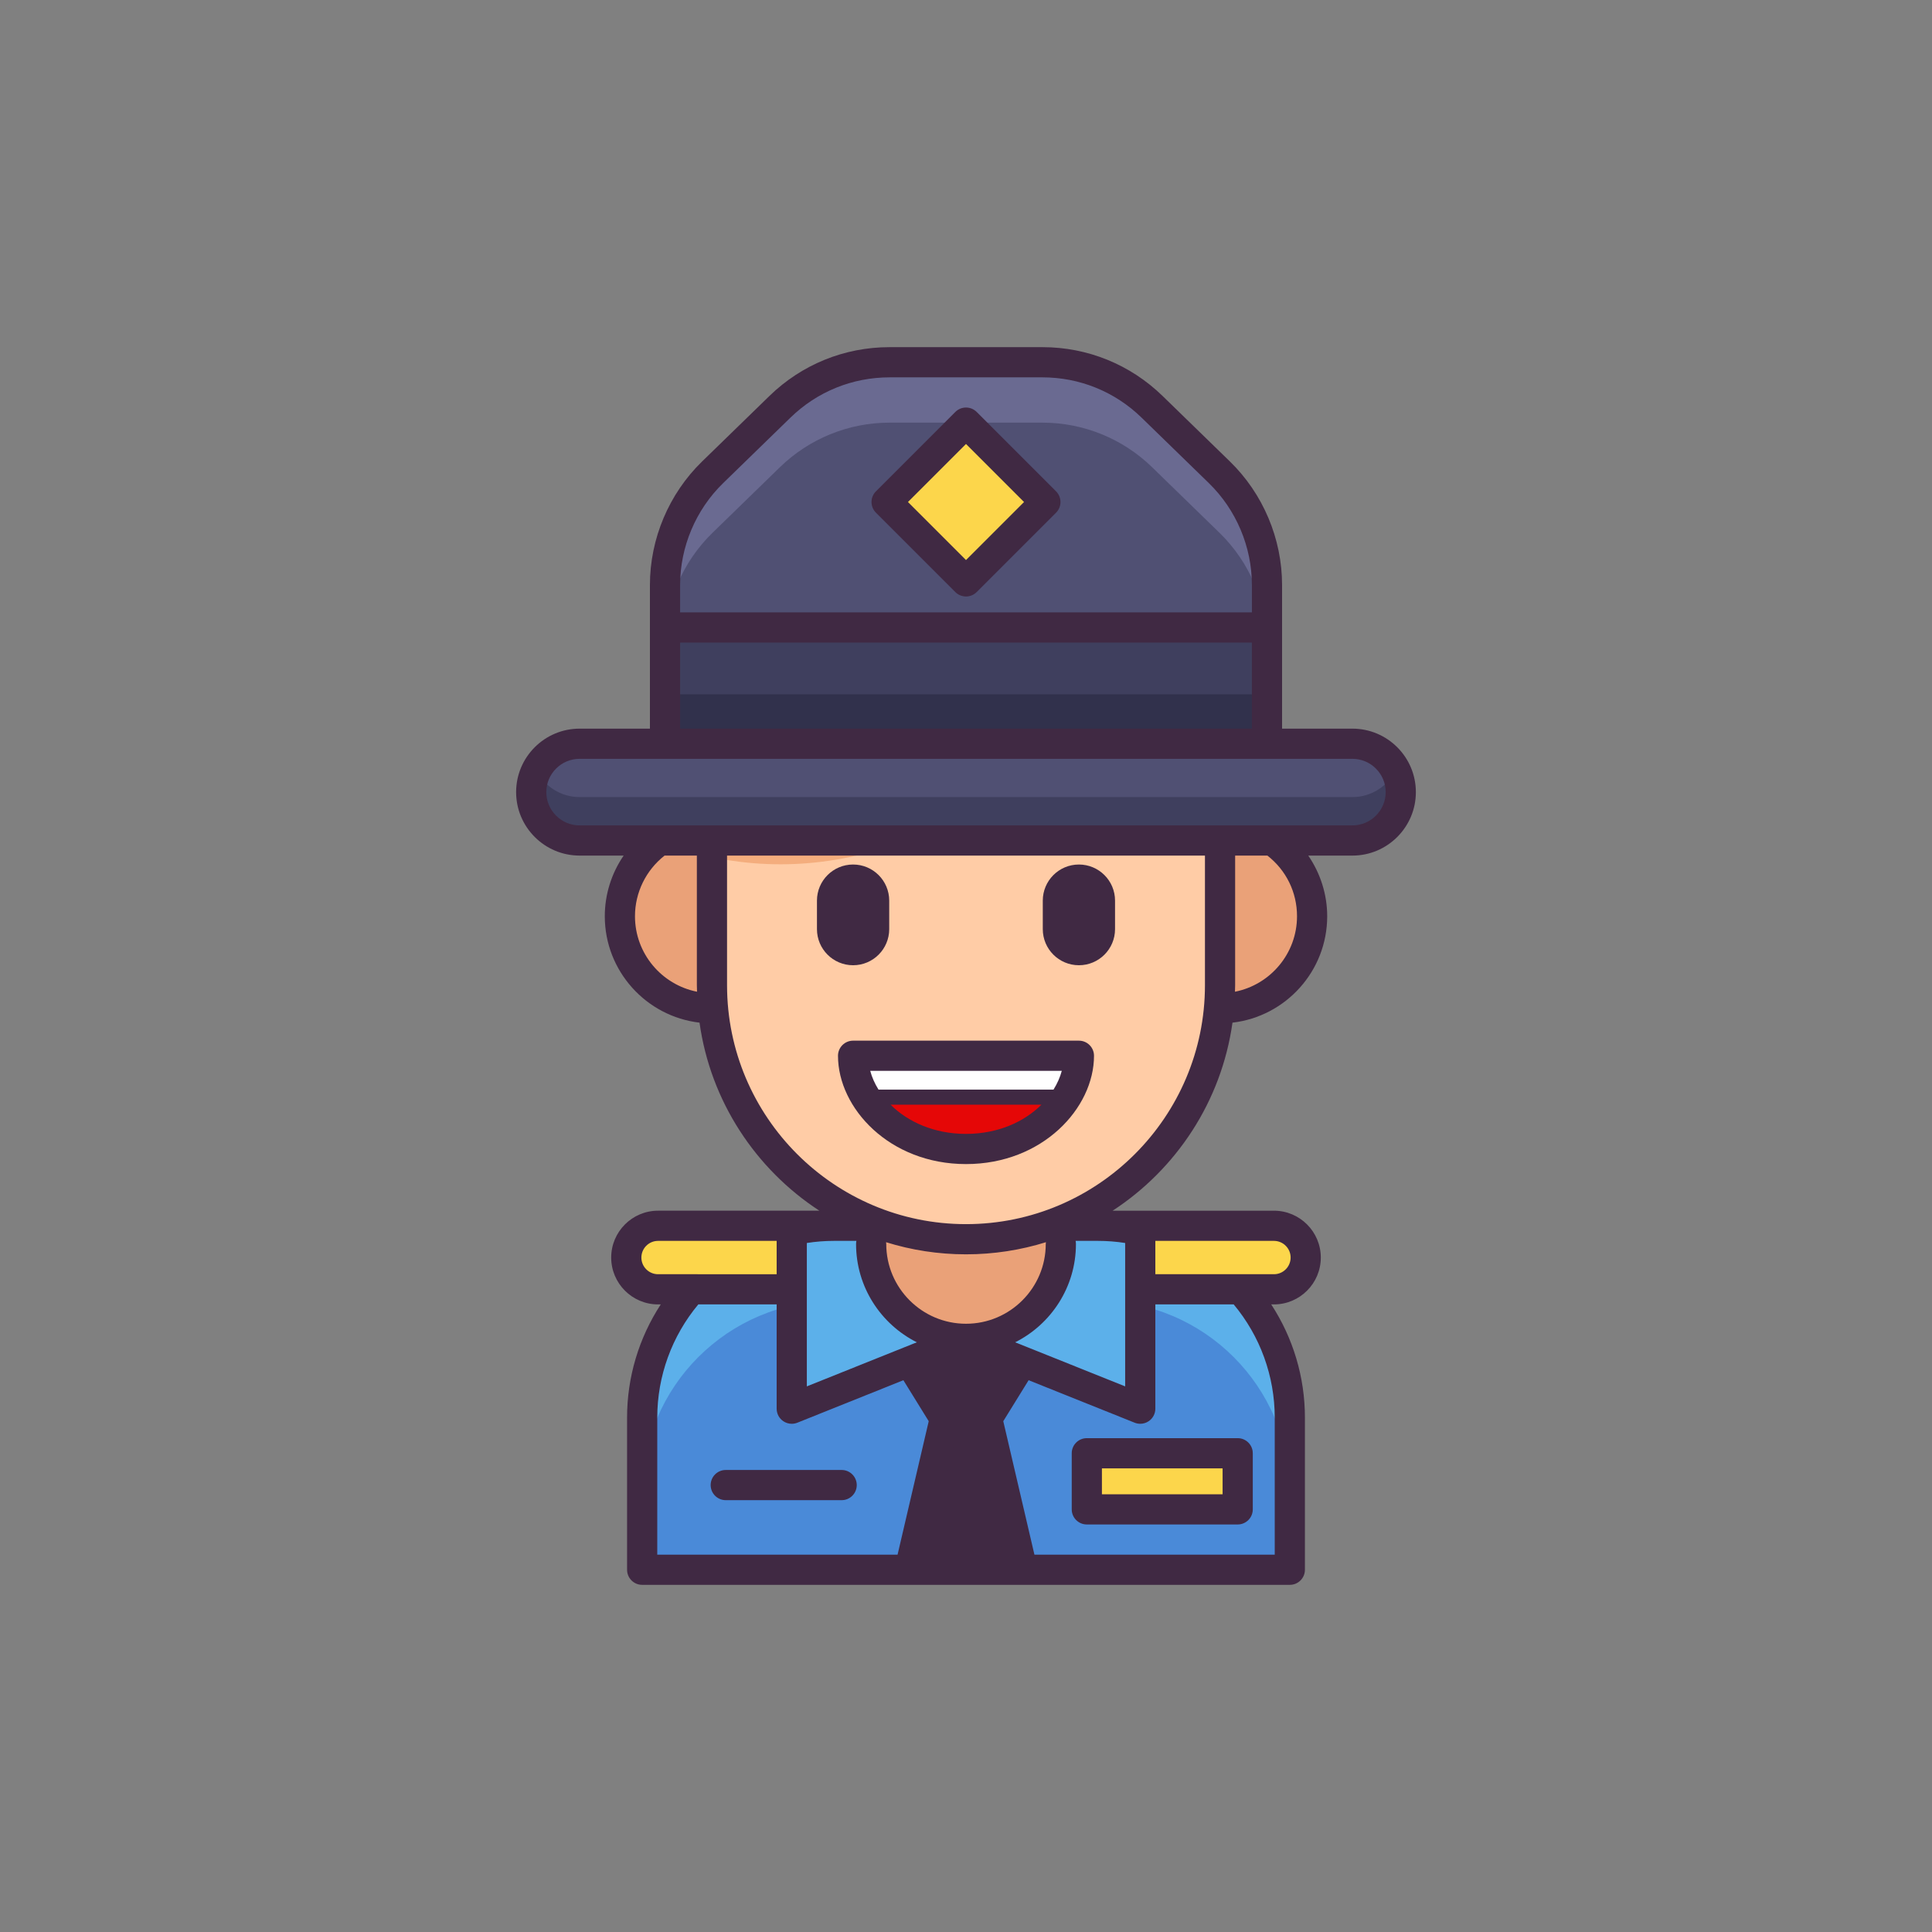 <?xml version="1.0" encoding="utf-8"?>
<!-- Generator: Adobe Illustrator 23.0.3, SVG Export Plug-In . SVG Version: 6.00 Build 0)  -->
<svg version="1.1" id="Layer_1" xmlns="http://www.w3.org/2000/svg" xmlns:xlink="http://www.w3.org/1999/xlink" x="0px" y="0px"
	 viewBox="0 0 512 512" style="enable-background:new 0 0 512 512;" xml:space="preserve">
<rect x="0" y="0" width="512" height="512" fill="#808080" stroke="none"/>
<style type="text/css">
	.st0{fill:#505073;}
	.st1{fill:#424260;}
	.st2{fill:#4A8AD8;}
	.st3{fill:#3F77C9;}
	.st4{fill:#5CB0EA;}
	.st5{fill:#FCD64B;}
	.st6{fill:#F5AB33;}
	.st7{fill:#FFECA6;}
	.st8{fill:#402943;}
	.st9{fill:#6A6A89;}
	.st10{fill:#81D2F2;}
	.st11{fill:#5EB6DD;}
	.st12{fill:#AEECFF;}
	.st13{fill:#8383A5;}
	.st14{fill:#FFFFFF;}
	.st15{fill:#8A8AA8;}
	.st16{fill:#2C6AB5;}
	.st17{fill:#C3D6D8;}
	.st18{fill:#A2BBBC;}
	.st19{fill:#3059AA;}
	.st20{fill:#6E6E96;}
	.st21{fill:#4C9CD8;}
	.st22{fill:#424263;}
	.st23{fill:#6A6A91;}
	.st24{fill:#9393B2;}
	.st25{fill:#777796;}
	.st26{fill:#A7A7C6;}
	.st27{fill:#BCBCD8;}
	.st28{fill:#747491;}
	.st29{fill:#A0A0BC;}
	.st30{fill:#3E3E5B;}
	.st31{fill:#8484A5;}
	.st32{fill:#F7F5F0;}
	.st33{fill:#EFECE6;}
	.st34{fill:#EAA178;}
	.st35{fill:#B77A51;}
	.st36{fill:#CC8C60;}
	.st37{fill:#724729;}
	.st38{fill:#845434;}
	.st39{fill:#FFD85C;}
	.st40{fill:#FFCCA6;}
	.st41{fill:#F4AD7D;}
	.st42{fill:#211723;}
	.st43{fill:#2A2A33;}
	.st44{fill:#A06842;}
	.st45{fill:#CC8D62;}
	.st46{fill:#60381D;}
	.st47{fill:#CED1E0;}
	.st48{fill:#A3A8B7;}
	.st49{fill:#73C6F4;}
	.st50{fill:#E8ECEF;}
	.st51{fill:#EEFCFF;}
	.st52{fill:#A4CDEA;}
	.st53{fill:#F05458;}
	.st54{fill:#CC3A45;}
	.st55{fill:#E50707;}
	.st56{fill:#3F3F5E;}
	.st57{fill:#31314C;}
	.st58{fill:#F4AA40;}
	.st59{fill:#F9CE64;}
	.st60{fill:#A6BBBC;}
	.st61{fill:#696993;}
	.st62{fill:#366EBF;}
	.st63{fill:#5BA5EF;}
	.st64{fill:#C7C7D3;}
	.st65{fill:#E3E3E5;}
	.st66{fill:#3972C4;}
	.st67{fill:#6CCBFF;}
	.st68{fill:#DFDFEA;}
	.st69{fill:#AAAAC1;}
	.st70{fill:#444463;}
	.st71{fill:#3C3C56;}
	.st72{fill:#68688E;}
	.st73{fill:#A3A3C4;}
	.st74{fill:#E6E6F4;}
	.st75{fill:#676777;}
	.st76{fill:#808091;}
	.st77{fill:#4E4E5E;}
	.st78{fill:#3E3E49;}
	.st79{fill:#575763;}
	.st80{fill:#C7BDAB;}
	.st81{fill:#DBD8CE;}
	.st82{fill:#F4F1E9;}
	.st83{fill:#454563;}
	.st84{fill:#F24646;}
	.st85{fill:#DD3C48;}
	.st86{fill:#F77F63;}
	.st87{fill:#FFDF5A;}
	.st88{fill:#F4BC95;}
	.st89{fill:#383842;}
	.st90{fill:#4B4B56;}
	.st91{fill:#F9F7F2;}
	.st92{fill:#DDD7CE;}
	.st93{fill:#DCE9F1;}
	.st94{fill:#9FB7B7;}
	.st95{fill:#A5A5BF;}
	.st96{fill:#85A500;}
	.st97{fill:#A7C10E;}
	.st98{fill:#758902;}
	.st99{fill:#FFE948;}
	.st100{fill:#EDC82E;}
	.st101{fill:#FFF471;}
	.st102{fill:#D3D3E5;}
	.st103{fill:#BCBCD3;}
	.st104{fill:#9E9EB5;}
	.st105{fill:#B3B3C6;}
	.st106{fill:#828299;}
	.st107{fill:#A06338;}
	.st108{fill:#A7A7B7;}
	.st109{fill:#DCDCE5;}
	.st110{fill:#8888AA;}
	.st111{fill:#E4EFF4;}
	.st112{fill:#C7D9DD;}
	.st113{fill:#ECECEC;}
	.st114{fill:#66668E;}
	.st115{fill:#8080AA;}
	.st116{fill:#4478CC;}
	.st117{fill:#F05458;stroke:#402943;stroke-width:8;stroke-linecap:round;stroke-linejoin:round;stroke-miterlimit:10;}
	.st118{fill:#F2404D;}
	.st119{fill:#FF7166;}
	.st120{fill:#CC1127;}
	.st121{fill:#FF2434;}
	.st122{fill:#9E5E33;}
	.st123{fill:#D89466;}
	.st124{fill:#DADAE5;}
	.st125{fill:#EBEBF2;}
	.st126{fill:#FF4A4A;}
	.st127{fill:#2765AF;}
	.st128{fill:#B5B5C6;}
	.st129{fill:#CCCCDD;}
	.st130{fill:#FFE41D;}
	.st131{fill:#FF7D7D;}
	.st132{fill:#FFD652;}
	.st133{fill:#EFB126;}
	.st134{fill:#F4E9C9;}
	.st135{fill:#DDCFAC;}
	.st136{fill:#FF766C;}
	.st137{fill:#545470;}
	.st138{fill:#9696BC;}
	.st139{fill:#B0B0D6;}
	.st140{fill:#F2E6D6;}
	.st141{fill:#D3C1AE;}
	.st142{fill:#8FCDE5;}
	.st143{fill:#FFEA92;}
	.st144{fill:#C7C7DD;}
	.st145{fill:#E7E7F2;}
	.st146{fill:#8F8FA8;}
	.st147{fill:#935F3B;}
	.st148{fill:#593821;}
	.st149{fill:#E4EAEA;}
	.st150{fill:#FAFFF5;}
	.st151{fill:#C9D3D3;}
	.st152{fill:#1EBC88;}
	.st153{fill:#EFB289;}
	.st154{fill:#FFDCC5;}
	.st155{fill:#FFB54A;}
	.st156{fill:#FFD550;}
	.st157{fill:#FFEE4D;}
	.st158{fill:#FFF48D;}
	.st159{fill:#FFA41F;}
	.st160{fill:#59C3F0;}
	.st161{fill:#7A4C2C;}
	.st162{fill:#9E633B;}
	.st163{fill:#F3F9F2;}
	.st164{fill:#96DCFA;}
	.st165{fill:#21A0D6;}
	.st166{fill:#C3C3D8;}
	.st167{fill:#676791;}
	.st168{fill:#EFF0F3;}
	.st169{fill:#EFAF84;}
	.st170{fill:#FFDBC2;}
	.st171{fill:#7DD1FF;}
	.st172{fill:#CE8D61;}
	.st173{fill:#8E532B;}
	.st174{fill:#C9743A;}
	.st175{fill:#E58A4C;}
	.st176{fill:#6B6B91;}
	.st177{fill:#F7C948;}
	.st178{fill:#FFE98A;}
	.st179{fill:#575777;}
	.st180{fill:#3F2944;}
	.st181{fill:#E3E8E2;}
	.st182{fill:#684F6D;}
	.st183{fill:#8B8BA5;}
	.st184{fill:#8ACEBC;}
	.st185{fill:#402943;stroke:#402943;stroke-width:8;stroke-linecap:round;stroke-linejoin:round;stroke-miterlimit:10;}
	.st186{fill:#67C2F4;}
	.st187{fill:#8E5935;}
	.st188{fill:#A3673E;}
	.st189{fill:#BC7D51;}
	.st190{fill:#D1916D;}
	.st191{fill:#1F5FA0;}
	.st192{fill:#E08622;}
	.st193{fill:#FFFBB8;}
	.st194{fill:#EDAE21;}
	.st195{fill:#303049;}
	.st196{fill:#FFD939;}
</style>
<g>
	<g>
		<path class="st2" d="M341.819,416H170.182V375.67c0-28.069,22.755-50.824,50.824-50.824h69.99
			c28.069,0,50.824,22.755,50.824,50.824V416z"/>
		<path class="st4" d="M290.995,324.846h-69.99c-28.069,0-50.824,22.754-50.824,50.824v19.902c0-28.069,22.755-50.824,50.824-50.824
			h69.99c28.069,0,50.824,22.754,50.824,50.824v-19.902C341.819,347.6,319.064,324.846,290.995,324.846z"/>
		<path class="st5" d="M174.39,341.68h44.301v-16.835H174.39c-4.649,0-8.417,3.768-8.417,8.417l0,0
			C165.973,337.912,169.741,341.68,174.39,341.68z"/>
		<path class="st5" d="M337.61,341.68H293.31v-16.835h44.301c4.649,0,8.417,3.768,8.417,8.417l0,0
			C346.027,337.912,342.259,341.68,337.61,341.68z"/>
		<polygon class="st8" points="256,354.808 241.038,360.805 250.391,375.934 255.999,375.934 255.999,375.93 256,375.934 
			261.608,375.934 270.962,360.805 		"/>
		<polygon class="st8" points="270.961,416 261.61,375.934 256.001,375.934 256,375.937 256,375.934 250.391,375.934 241.04,416 		
			"/>
		<path class="st4" d="M302.179,326.095c-3.6-0.809-7.34-1.25-11.184-1.25h-34.993v29.963H256l46.179,18.509V326.095z"/>
		<path class="st4" d="M302.179,326.095c-3.6-0.809-7.34-1.25-11.184-1.25h-34.993v29.963H256l46.179,18.509V326.095z"/>
		<path class="st4" d="M209.821,326.095c3.6-0.809,7.339-1.25,11.184-1.25h34.993v29.963H256l-46.178,18.509V326.095z"/>
		<path class="st4" d="M209.821,326.095c3.6-0.809,7.339-1.25,11.184-1.25h34.993v29.963H256l-46.178,18.509V326.095z"/>
		<circle class="st34" cx="256" cy="329.674" r="25.134"/>
		<path class="st40" d="M256,328.409L256,328.409c-37.183,0-67.325-30.142-67.325-67.325v-82.285h134.65v82.285
			C323.325,298.267,293.182,328.409,256,328.409z"/>
		<path class="st41" d="M188.675,227.165L188.675,227.165L188.675,227.165c19.386,4.063,39.575,1.51,57.339-7.253l39.909-19.686
			l37.401,26.939v-48.365H188.675V227.165z"/>
		<path class="st8" d="M226.077,255.798L226.077,255.798c-5.288,0-9.574-4.286-9.574-9.574v-7.543c0-5.288,4.286-9.574,9.574-9.574
			l0,0c5.288,0,9.574,4.286,9.574,9.574v7.543C235.651,251.511,231.365,255.798,226.077,255.798z"/>
		<path class="st8" d="M285.923,255.798L285.923,255.798c-5.288,0-9.574-4.286-9.574-9.574v-7.543c0-5.288,4.286-9.574,9.574-9.574
			l0,0c5.288,0,9.574,4.286,9.574,9.574v7.543C295.497,251.511,291.21,255.798,285.923,255.798z"/>
		<path class="st55" d="M255.999,279.788h-29.922c0.001,12.352,12.436,24.704,29.923,24.704c0,0,0-0.001,0-0.001s0,0,0,0.001
			c17.488,0,29.923-12.352,29.923-24.704H255.999z"/>
		<path class="st14" d="M229.351,290.75h53.299c1.878-3.046,3.006-6.368,3.23-9.723c0.013-0.413,0.044-0.825,0.044-1.238h-29.924
			h-29.922c0,0.413,0.031,0.825,0.044,1.237C226.344,284.381,227.473,287.704,229.351,290.75z"/>
		<path class="st34" d="M164.277,242.811c0,13.475,10.924,24.399,24.399,24.399v-48.798
			C175.2,218.412,164.277,229.336,164.277,242.811z"/>
		<path class="st34" d="M347.724,242.811c0,13.475-10.924,24.399-24.399,24.399v-48.798
			C336.8,218.412,347.724,229.336,347.724,242.811z"/>
		<rect x="288.019" y="385.127" class="st5" width="39.981" height="14.874"/>
		<path class="st0" d="M358.401,197.098H153.599c-7.081,0-12.821,5.74-12.821,12.821l0,0c0,7.081,5.74,12.821,12.821,12.821h204.803
			c7.081,0,12.821-5.74,12.821-12.821l0,0C371.222,202.837,365.482,197.098,358.401,197.098z"/>
		<path class="st56" d="M358.401,211.234H153.599c-5.01,0-9.337-2.88-11.446-7.068c-0.872,1.732-1.375,3.681-1.375,5.752l0,0
			c0,7.081,5.74,12.821,12.821,12.821h204.803c7.081,0,12.821-5.74,12.821-12.821l0,0c0-2.071-0.502-4.021-1.374-5.752
			C367.738,208.354,363.411,211.234,358.401,211.234z"/>
		<path class="st0" d="M305.307,107.802C297.529,100.234,287.105,96,276.253,96H256h-20.253c-10.852,0-21.276,4.235-29.054,11.803
			l-17.847,17.365c-8.061,7.843-12.608,18.613-12.608,29.86v42.07H256h79.762v-42.07c0-11.247-4.547-22.017-12.608-29.86
			L305.307,107.802z"/>
		<path class="st23" d="M323.154,125.168l-17.847-17.365C297.529,100.234,287.105,96,276.253,96H256h-20.253
			c-10.852,0-21.277,4.234-29.054,11.803l-17.847,17.365c-8.061,7.843-12.608,18.613-12.608,29.86v16.004
			c0-11.247,4.547-22.017,12.608-29.86l17.847-17.365c7.778-7.568,18.202-11.803,29.054-11.803H256h20.253
			c10.852,0,21.276,4.234,29.054,11.803l17.847,17.365c8.061,7.843,12.608,18.613,12.608,29.86v-16.004
			C335.762,143.78,331.215,133.011,323.154,125.168z"/>
		<rect x="176.238" y="166.28" class="st56" width="159.524" height="30.818"/>
		<rect x="176.238" y="183.999" class="st57" width="159.524" height="13.098"/>
		
			<rect x="241.124" y="118.162" transform="matrix(0.707 -0.707 0.707 0.707 -19.091 219.986)" class="st5" width="29.753" height="29.753"/>
	</g>
	<g>
		<path class="st8" d="M285.924,275.788h-59.847c-1.061,0-2.078,0.421-2.829,1.172c-0.75,0.75-1.171,1.768-1.171,2.829
			c0.001,13.862,13.632,28.704,33.923,28.704c20.293,0,33.923-14.842,33.923-28.705
			C289.924,277.579,288.133,275.788,285.924,275.788z M281.384,283.788c-0.455,1.697-1.199,3.368-2.189,4.962h-46.388
			c-0.99-1.594-1.734-3.265-2.189-4.962H281.384z M256,300.493c-8.48,0-15.432-3.205-19.997-7.743h39.994
			C271.433,297.287,264.481,300.493,256,300.493z"/>
		<path class="st8" d="M223.047,389.56h-30.715c-2.209,0-4,1.791-4,4s1.791,4,4,4h30.715c2.209,0,4-1.791,4-4
			S225.256,389.56,223.047,389.56z"/>
		<path class="st8" d="M253.171,156.905c0.751,0.75,1.768,1.172,2.829,1.172c1.06,0,2.078-0.421,2.828-1.172l21.038-21.038
			c1.563-1.562,1.563-4.095,0-5.657l-21.038-21.038c-0.75-0.75-1.768-1.172-2.828-1.172c-1.061,0-2.078,0.421-2.829,1.172
			l-21.039,21.038c-0.75,0.75-1.171,1.768-1.171,2.828s0.421,2.078,1.171,2.828L253.171,156.905z M256,117.657l15.381,15.382
			L256,148.42l-15.382-15.382L256,117.657z"/>
		<g>
			<path class="st8" d="M288.02,404.001H328c2.209,0,4-1.791,4-4v-14.874c0-2.209-1.791-4-4-4h-39.98c-2.209,0-4,1.791-4,4v14.874
				C284.02,402.21,285.81,404.001,288.02,404.001z M292.02,389.127H324v6.874h-31.98V389.127z"/>
			<path class="st8" d="M358.401,193.097h-18.639v-38.07c0-12.253-5.037-24.181-13.819-32.727l-17.847-17.365
				C299.523,96.594,288.215,92,276.253,92h-40.506c-11.962,0-23.271,4.594-31.844,12.936L186.057,122.3
				c-8.782,8.545-13.819,20.474-13.819,32.727v38.07h-18.639c-9.275,0-16.821,7.546-16.821,16.821s7.546,16.821,16.821,16.821
				h11.675c-3.207,4.674-4.997,10.266-4.997,16.072c0,14.544,10.993,26.563,25.105,28.202c2.916,20.839,14.865,38.811,31.756,49.833
				H174.39c-6.847,0-12.417,5.571-12.417,12.418c0,6.847,5.57,12.417,12.417,12.417h0.722c-5.796,8.866-8.931,19.275-8.931,29.989
				V416c0,2.209,1.791,4,4,4h171.637c2.209,0,4-1.791,4-4V375.67c0-10.714-3.135-21.123-8.931-29.989h0.723
				c6.847,0,12.417-5.57,12.417-12.417c0-6.847-5.57-12.417-12.417-12.417h-42.747c16.891-11.022,28.84-28.994,31.756-49.833
				c14.112-1.638,25.104-13.657,25.104-28.202c0-5.781-1.805-11.385-5.017-16.072h11.694c9.274,0,16.82-7.546,16.82-16.821
				C375.222,200.643,367.676,193.097,358.401,193.097z M180.238,155.028c0-10.107,4.154-19.945,11.398-26.993l17.847-17.365
				c7.071-6.88,16.398-10.669,26.265-10.669h40.506c9.866,0,19.194,3.789,26.266,10.67l17.846,17.365
				c7.244,7.049,11.398,16.887,11.398,26.993v7.252H180.238V155.028z M180.238,170.28h151.525v22.818H180.238V170.28z
				 M168.276,242.811c0-6.283,2.917-12.215,7.844-16.072h8.555v34.346c0,0.581,0.03,1.155,0.044,1.733
				C175.359,260.97,168.276,252.705,168.276,242.811z M213.821,329.405c2.389-0.372,4.794-0.559,7.184-0.559h5.949
				c-0.056,0.267-0.088,0.544-0.088,0.828c0,11.383,6.566,21.256,16.105,26.047l-3.421,1.371l-0.001,0l-25.728,10.312V329.405z
				 M259.379,371.934h-6.758l-5.679-9.186l9.058-3.631l9.058,3.63L259.379,371.934z M256,350.808
				c-11.653,0-21.134-9.481-21.134-21.134c0-0.163-0.029-0.318-0.048-0.476c6.695,2.086,13.81,3.211,21.182,3.211
				c7.373,0,14.488-1.124,21.183-3.211c-0.019,0.158-0.048,0.313-0.048,0.476C277.135,341.328,267.653,350.808,256,350.808z
				 M174.39,337.68c-2.436,0-4.417-1.982-4.417-4.417c0-2.436,1.981-4.417,4.417-4.417h31.431v8.835H174.39z M174.182,375.67
				c0-10.984,3.862-21.587,10.878-29.989h20.762v27.637c0,1.328,0.659,2.569,1.759,3.313c0.671,0.454,1.454,0.687,2.242,0.687
				c0.502,0,1.008-0.095,1.488-0.287l28.095-11.261l6.716,10.864L237.865,412h-63.684V375.67z M246.081,412l7.484-32.066h4.871
				L265.92,412H246.081z M306.179,328.846h31.432c2.435,0,4.417,1.982,4.417,4.418c0,2.435-1.981,4.417-4.417,4.417h-31.432V328.846
				z M302.179,377.317c0.788,0,1.57-0.233,2.241-0.687c1.1-0.744,1.759-1.985,1.759-3.313V345.68h20.762
				c7.016,8.403,10.877,19.006,10.877,29.989V412h-63.683l-8.255-35.368l6.716-10.862l28.095,11.261
				C301.171,377.223,301.676,377.317,302.179,377.317z M298.179,329.405v38l-29.149-11.684c9.54-4.792,16.105-14.664,16.105-26.047
				c0-0.284-0.032-0.561-0.088-0.828h5.948C293.385,328.846,295.79,329.033,298.179,329.405z M319.325,261.085
				c0,34.918-28.407,63.325-63.325,63.325c-34.917,0-63.325-28.407-63.325-63.325v-34.346h126.65V261.085z M327.281,262.818
				c0.014-0.578,0.044-1.152,0.044-1.733v-34.346h8.55c4.99,3.898,7.848,9.726,7.848,16.072
				C343.724,252.705,336.641,260.97,327.281,262.818z M358.401,218.739H153.599c-4.864,0-8.821-3.957-8.821-8.821
				c0-4.864,3.957-8.821,8.821-8.821h204.803c4.863,0,8.82,3.957,8.82,8.821S363.265,218.739,358.401,218.739z"/>
		</g>
	</g>
</g>
</svg>
